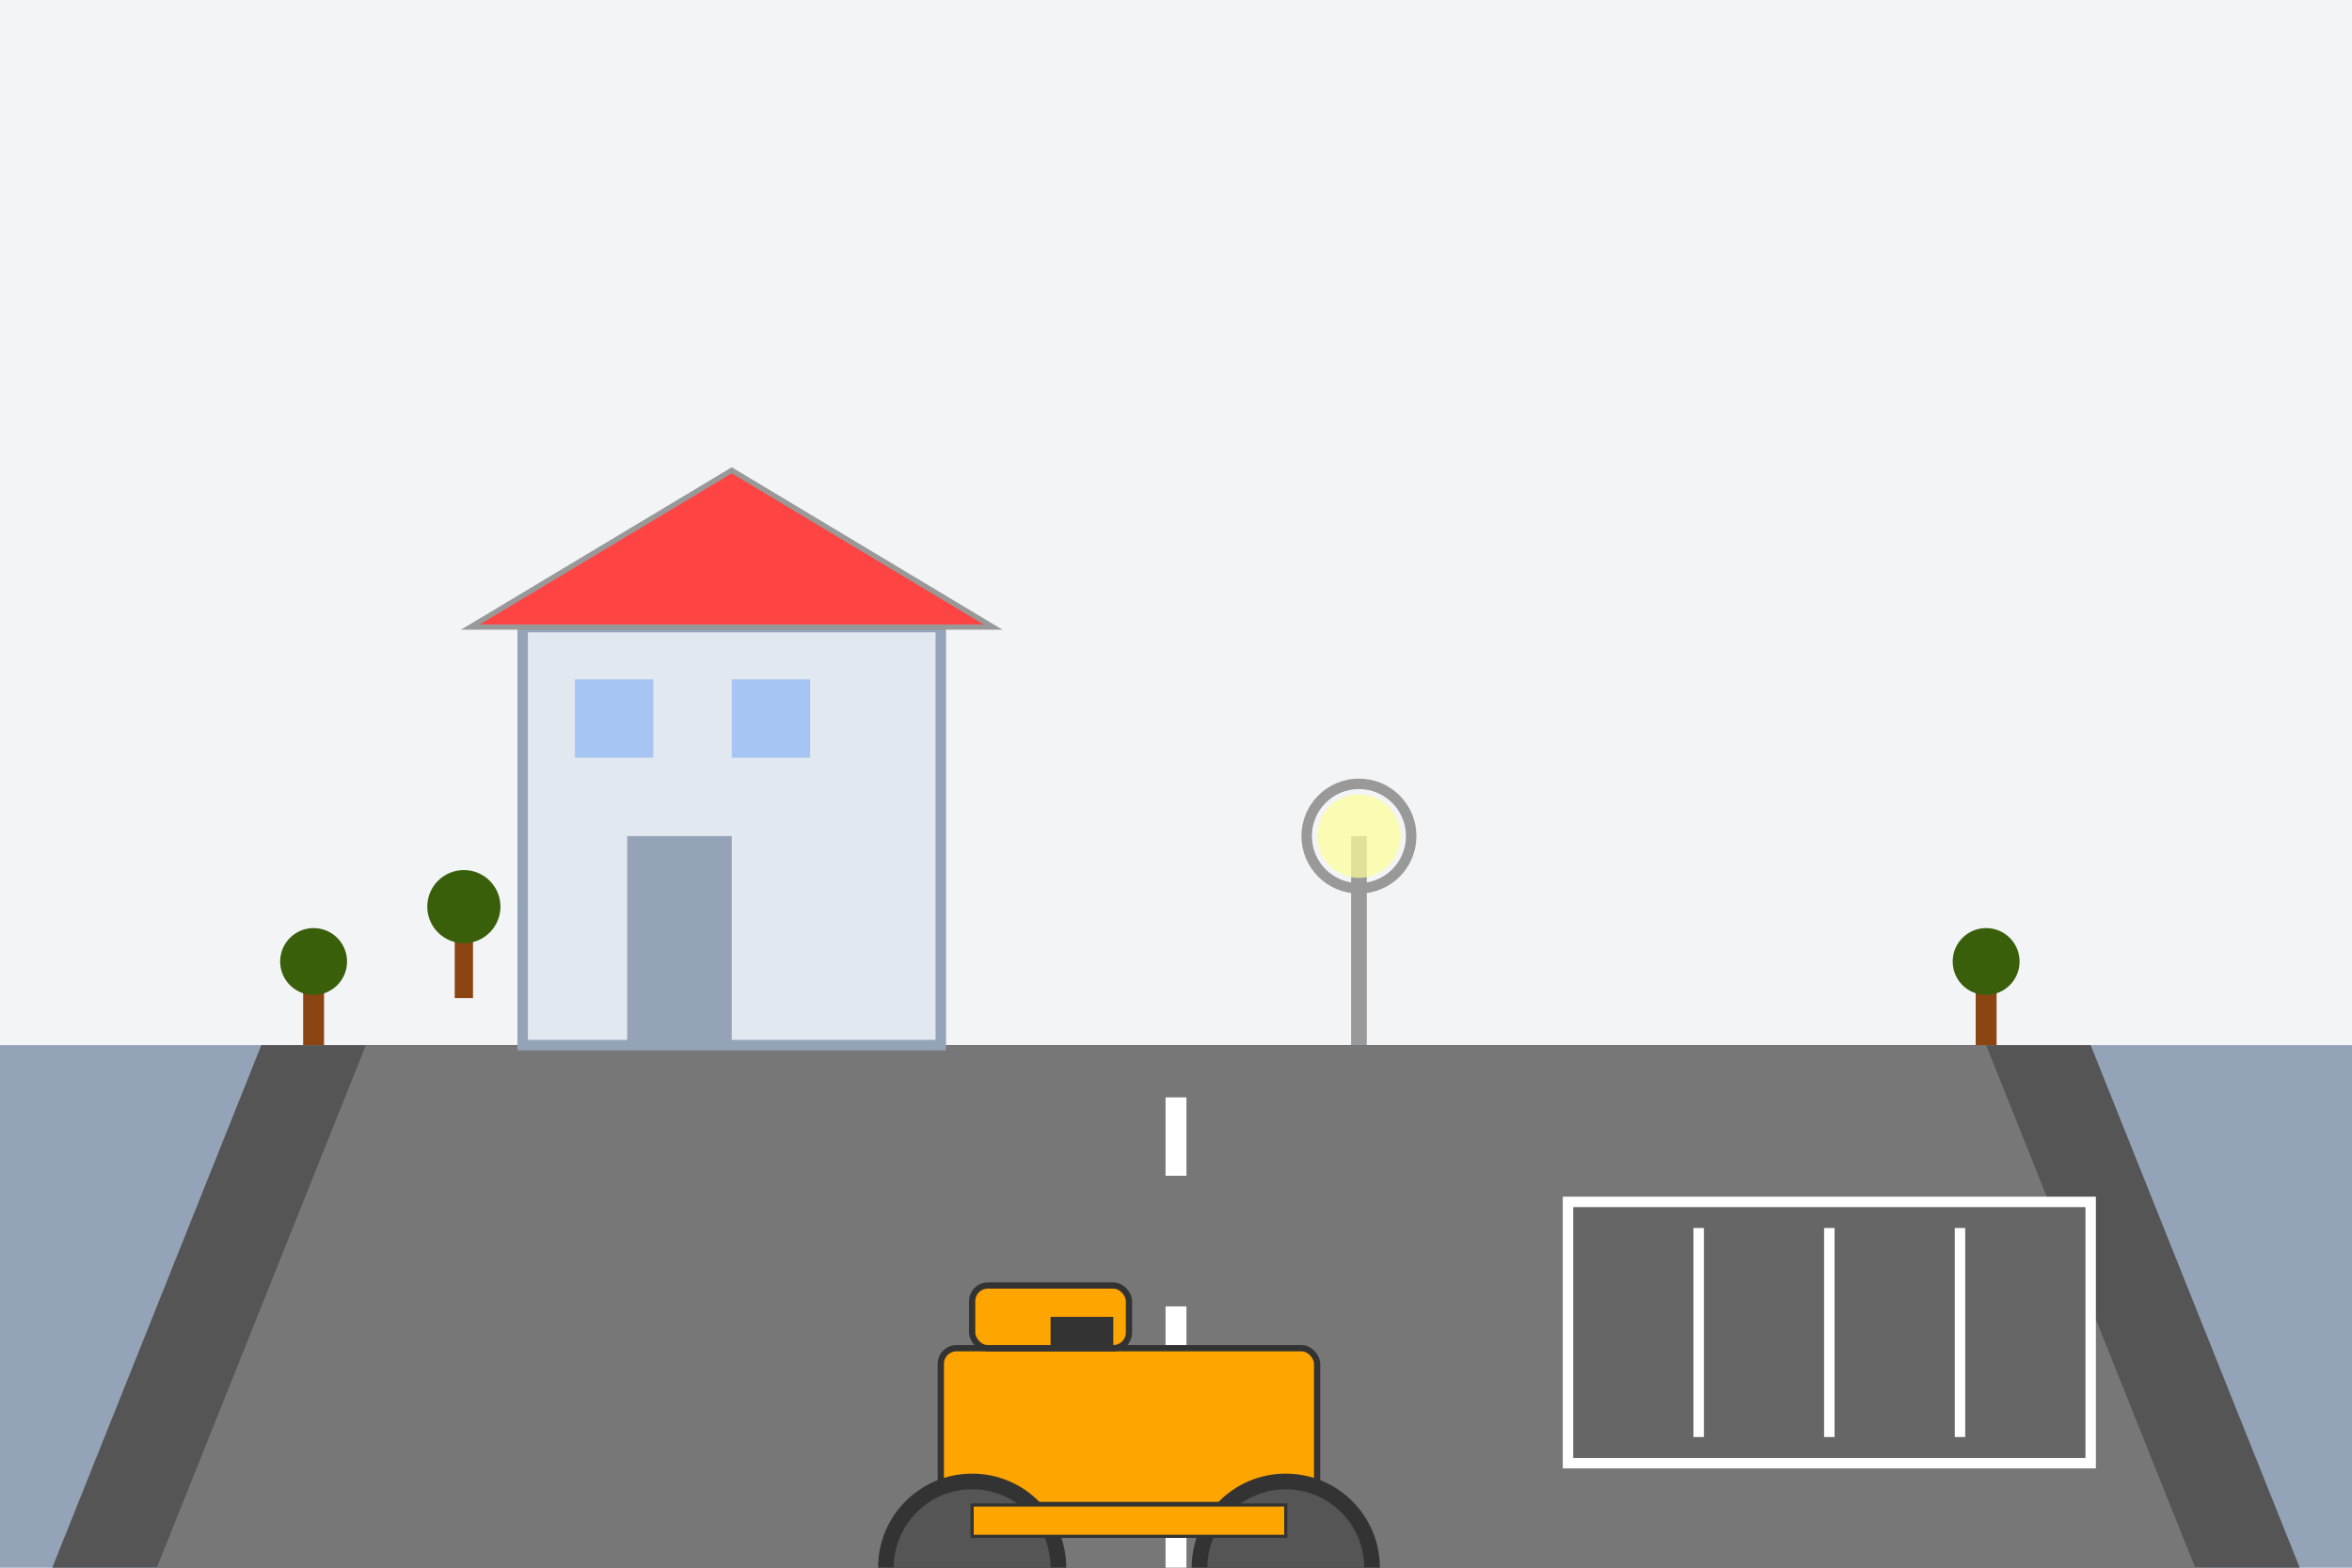 <?xml version="1.0" encoding="UTF-8"?>
<svg width="450" height="300" viewBox="0 0 450 300" xmlns="http://www.w3.org/2000/svg">
  <!-- Sky background -->
  <rect width="450" height="300" fill="#f3f4f6"/>
  
  <!-- Ground -->
  <rect x="0" y="200" width="450" height="100" fill="#94a3b8"/>
  
  <!-- Road outline -->
  <path d="M50,200 L400,200 L440,300 L10,300 Z" fill="#555"/>
  
  <!-- Road surface -->
  <path d="M70,200 L380,200 L420,300 L30,300 Z" fill="#777"/>
  
  <!-- Road markings -->
  <path d="M225,210 L225,230 M225,250 L225,270 M225,290 L225,300" stroke="#fff" stroke-width="4" stroke-dasharray="15,10"/>
  
  <!-- Asphalt roller -->
  <g transform="translate(150, 240) scale(0.6)">
    <!-- Main body -->
    <rect x="50" y="30" width="120" height="50" rx="5" fill="#FFA500" stroke="#333" stroke-width="2"/>
    <rect x="60" y="10" width="50" height="20" rx="5" fill="#FFA500" stroke="#333" stroke-width="2"/>
    
    <!-- Rollers -->
    <circle cx="60" cy="100" r="30" fill="#333"/>
    <circle cx="60" cy="100" r="25" fill="#555"/>
    <circle cx="160" cy="100" r="30" fill="#333"/>
    <circle cx="160" cy="100" r="25" fill="#555"/>
    
    <!-- Connection between rollers -->
    <rect x="60" y="80" width="100" height="10" fill="#FFA500" stroke="#333" stroke-width="1"/>
    <rect x="60" y="110" width="100" height="10" fill="#FFA500" stroke="#333" stroke-width="1"/>
    
    <!-- Control panel -->
    <rect x="85" y="20" width="20" height="10" fill="#333"/>
  </g>
  
  <!-- Parking area -->
  <rect x="300" y="230" width="100" height="50" fill="#666" stroke="#fff" stroke-width="2"/>
  <path d="M325,235 L325,275 M350,235 L350,275 M375,235 L375,275" stroke="#fff" stroke-width="2"/>
  
  <!-- Trees/Landscaping -->
  <g transform="translate(50, 180) scale(0.8)">
    <!-- Tree trunk -->
    <rect x="10" y="10" width="5" height="15" fill="#8B4513"/>
    <!-- Tree leaves -->
    <circle cx="12.5" cy="5" r="8" fill="#3A5F0B"/>
  </g>
  
  <g transform="translate(80, 170) scale(0.7)">
    <!-- Tree trunk -->
    <rect x="10" y="10" width="5" height="20" fill="#8B4513"/>
    <!-- Tree leaves -->
    <circle cx="12.5" cy="5" r="10" fill="#3A5F0B"/>
  </g>
  
  <g transform="translate(370, 180) scale(0.8)">
    <!-- Tree trunk -->
    <rect x="10" y="10" width="5" height="15" fill="#8B4513"/>
    <!-- Tree leaves -->
    <circle cx="12.5" cy="5" r="8" fill="#3A5F0B"/>
  </g>
  
  <!-- Street light -->
  <line x1="260" y1="200" x2="260" y2="160" stroke="#999" stroke-width="3"/>
  <circle cx="260" cy="160" r="8" fill="#FFFF99" opacity="0.7"/>
  <circle cx="260" cy="160" r="10" fill="none" stroke="#999" stroke-width="2"/>
  
  <!-- Building outline -->
  <rect x="100" y="120" width="80" height="80" fill="#e2e8f0" stroke="#94a3b8" stroke-width="2"/>
  <rect x="120" y="160" width="20" height="40" fill="#94a3b8"/>
  <rect x="110" y="130" width="15" height="15" fill="#a7c5f2"/>
  <rect x="140" y="130" width="15" height="15" fill="#a7c5f2"/>
  <path d="M90,120 L190,120 L140,90 Z" fill="#f44" stroke="#999" stroke-width="1"/>
</svg>